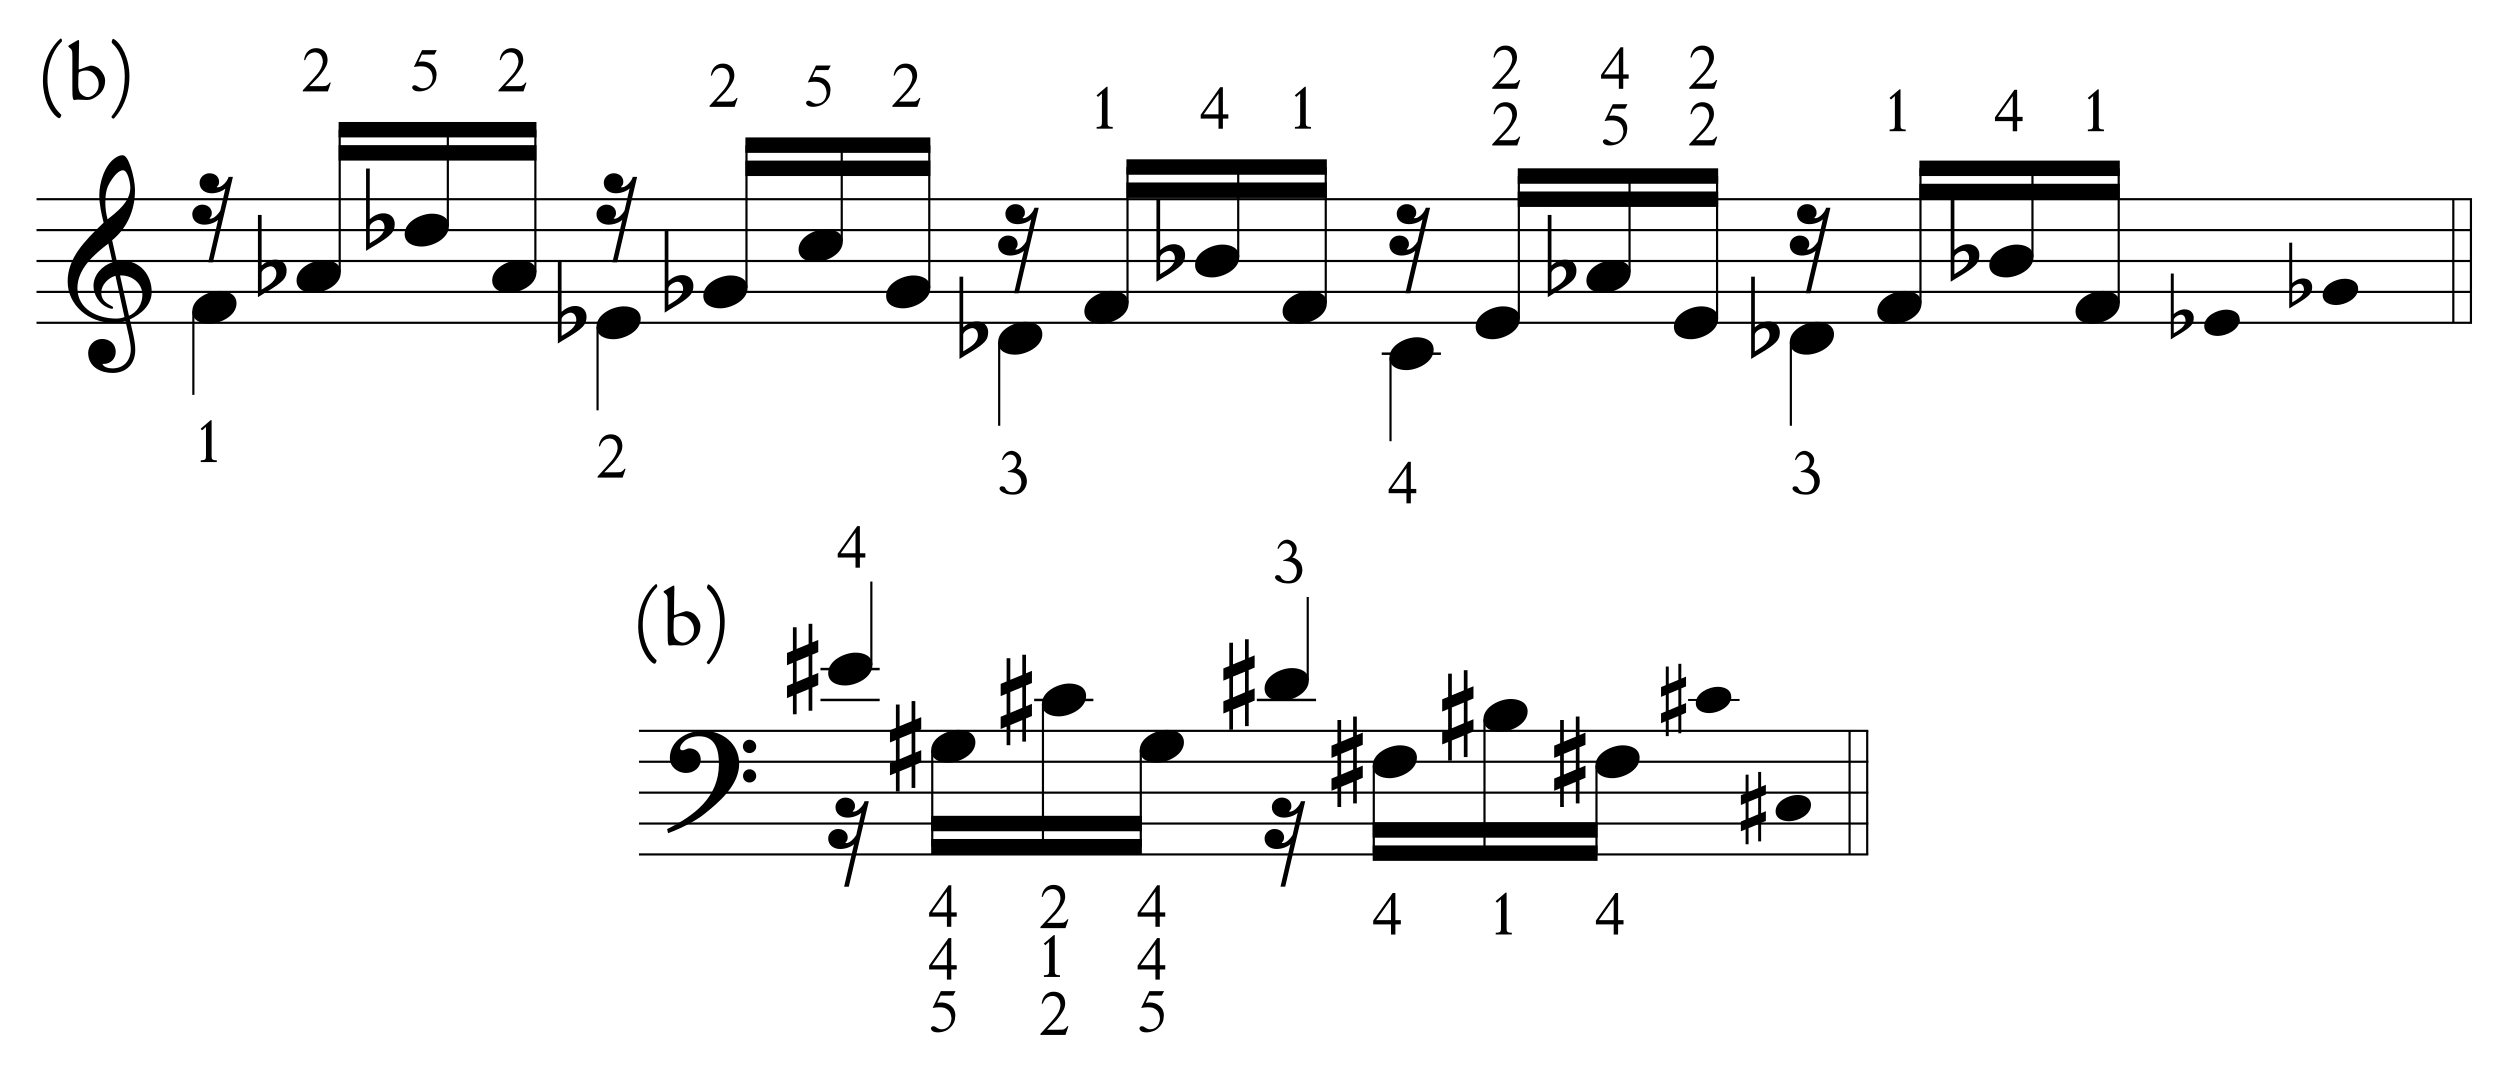 <?xml version="1.0" encoding="UTF-8" standalone="no"?><!DOCTYPE svg PUBLIC "-//W3C//DTD SVG 1.1//EN" "http://www.w3.org/Graphics/SVG/1.1/DTD/svg11.dtd"><svg width="100%" height="100%" viewBox="0 0 1728 744" version="1.1" xmlns="http://www.w3.org/2000/svg" xmlns:xlink="http://www.w3.org/1999/xlink" xml:space="preserve" xmlns:serif="http://www.serif.com/" style="fill-rule:evenodd;clip-rule:evenodd;stroke-miterlimit:10;"><g id="Trim"><path d="M1707.91,137.695l-0,85.417" style="fill:none;fill-rule:nonzero;stroke:#000;stroke-width:1.5px;"/><path d="M1695.73,137.695l-0,85.417" style="fill:none;fill-rule:nonzero;stroke:#000;stroke-width:1.5px;"/><path d="M104.847,201.758c0,-11.617 -7.944,-21.525 -20.073,-21.525c-1.367,-0 -2.648,0.085 -4.014,0.342l-3.246,-14.521c10.25,-8.371 15.802,-20.586 15.802,-34.679c-0,-4.357 -1.281,-11.105 -3.075,-16.315c-1.538,-4.442 -3.331,-7.773 -5.552,-7.773c-1.879,0 -3.502,0.854 -5.04,1.879c-7.431,4.954 -11.019,17.254 -11.019,25.796c0,6.406 1.452,12.727 2.99,18.963c-13.581,12.897 -24.856,24.685 -24.856,40.572c-0,16.828 15.033,28.615 31.091,28.615c2.99,0 6.065,-0.256 8.884,-1.11c1.281,5.808 3.673,14.777 3.673,19.304c-0,7.687 -4.698,13.325 -12.642,13.325c-2.221,-0 -5.894,-0.513 -7.004,-3.075l0.854,-0c5.125,-0 8.371,-3.844 8.371,-8.286c-0,-5.723 -4.356,-8.968 -9.311,-8.968c-6.064,-0 -9.737,5.039 -9.737,9.566c-0,10.079 9.225,13.923 16.827,13.923c9.652,0 15.717,-6.321 15.717,-15.887c-0,-6.834 -2.392,-14.521 -3.759,-21.098c7.688,-3.673 15.119,-9.738 15.119,-19.048Zm-14.777,-72.092c-0,9.652 -8.542,16.229 -15.717,21.952c-0.939,-3.673 -1.537,-7.346 -1.537,-11.104c-0,-4.954 0.341,-9.737 2.989,-14.094c1.709,-2.904 5.467,-8.712 9.225,-8.712c3.502,-0 5.04,9.31 5.04,11.958Zm-4.015,89.517c-1.623,0.598 -3.758,1.025 -5.552,1.025c-12.898,-0 -26.991,-6.321 -26.991,-21.098c-0,-13.41 11.787,-23.404 21.354,-30.75l2.904,12.898c-7.004,2.221 -13.154,8.712 -13.154,16.314c-0,6.15 3.844,12.3 9.481,14.863c0.683,0.256 2.563,1.025 3.246,1.025c0.598,-0 0.854,-0.427 0.854,-0.94c0,-1.537 -8.2,-2.306 -8.2,-10.42c0,-5.125 4.954,-10.25 9.823,-11.446l6.235,28.529Zm12.386,-15.375c-0,6.064 -3.673,12.129 -9.311,14.435l-6.15,-27.846l0.94,0c7.687,0 14.521,5.723 14.521,13.411Z" style="fill-rule:nonzero;"/><path d="M25.239,137.695l1683.42,0" style="fill:none;fill-rule:nonzero;stroke:#000;stroke-width:1.5px;"/><path d="M25.239,159.05l1683.42,-0" style="fill:none;fill-rule:nonzero;stroke:#000;stroke-width:1.5px;"/><path d="M25.239,180.404l1683.42,-0" style="fill:none;fill-rule:nonzero;stroke:#000;stroke-width:1.5px;"/><path d="M25.239,201.758l1683.42,-0" style="fill:none;fill-rule:nonzero;stroke:#000;stroke-width:1.5px;"/><path d="M25.239,223.112l1683.42,0" style="fill:none;fill-rule:nonzero;stroke:#000;stroke-width:1.5px;"/><g><path d="M161.001,122.235l-2.989,0c-0.855,3.331 -4.869,7.26 -7.517,7.26c-0.342,0 -0.683,-0.085 -0.683,-0.256c1.11,-1.196 1.623,-1.708 1.623,-3.673c-0,-3.331 -2.734,-5.808 -6.663,-5.808c-3.587,-0 -6.833,2.904 -6.833,6.577c-0,4.783 4.014,7.26 8.371,7.26c3.502,0 7.345,-1.366 9.481,-3.331l-3.502,15.29c-1.025,1.964 -4.271,5.637 -6.834,5.637c-0.256,0 -0.683,-0.085 -0.683,-0.256c1.11,-1.196 1.623,-2.05 1.623,-3.673c0,-3.246 -2.648,-5.808 -6.663,-5.808c-3.587,-0 -6.833,2.904 -6.833,6.577c0,4.698 3.929,7.26 8.286,7.26c3.587,0 7.431,-1.366 9.566,-3.331l-6.833,29.383l3.246,0c4.954,-21.183 8.968,-38.608 13.837,-59.108Z" style="fill-rule:nonzero;"/><path d="M190.235,179.464c-3.502,0 -6.833,1.794 -9.395,4.015l-0,-34.936l-2.563,0l0,56.888c4.186,-2.904 12.727,-7.09 17.083,-11.531c2.478,-2.563 2.734,-4.955 2.734,-7.175c-0,-2.905 -1.794,-7.261 -7.859,-7.261Zm0.769,9.396c0,5.894 -5.894,8.542 -10.164,11.275l-0,-11.446c-0,-2.306 4.27,-4.612 6.32,-4.612c2.478,-0 3.844,2.562 3.844,4.783Z" style="fill-rule:nonzero;"/><path d="M235.549,188.348c-0,-6.492 -6.236,-8.628 -11.702,-8.628c-7.517,0 -18.877,5.382 -18.877,14.094c-0,6.492 6.235,8.627 11.702,8.627c7.516,0 18.877,-5.381 18.877,-14.093Z" style="fill-rule:nonzero;"/></g><path d="M310.288,156.316c0,-6.491 -6.235,-8.627 -11.702,-8.627c-7.516,0 -18.877,5.381 -18.877,14.094c0,6.492 6.236,8.627 11.702,8.627c7.517,0 18.877,-5.381 18.877,-14.094Z" style="fill-rule:nonzero;"/><g><path d="M264.975,147.433c-3.502,-0 -6.833,1.794 -9.396,4.015l0,-34.936l-2.562,0l-0,56.888c4.185,-2.905 12.727,-7.09 17.083,-11.532c2.477,-2.562 2.733,-4.954 2.733,-7.175c0,-2.904 -1.793,-7.26 -7.858,-7.26Zm0.769,9.396c-0,5.894 -5.894,8.541 -10.165,11.275l0,-11.446c0,-2.306 4.271,-4.613 6.321,-4.613c2.477,0 3.844,2.563 3.844,4.784Z" style="fill-rule:nonzero;"/><path d="M370.792,188.348c-0,-6.492 -6.236,-8.628 -11.702,-8.628c-7.517,0 -18.877,5.382 -18.877,14.094c-0,6.492 6.235,8.627 11.702,8.627c7.516,0 18.877,-5.381 18.877,-14.093Z" style="fill-rule:nonzero;"/></g><g><path d="M440.385,122.235l-2.99,0c-0.854,3.331 -4.868,7.26 -7.516,7.26c-0.342,0 -0.684,-0.085 -0.684,-0.256c1.111,-1.196 1.623,-1.708 1.623,-3.673c0,-3.331 -2.733,-5.808 -6.662,-5.808c-3.588,-0 -6.833,2.904 -6.833,6.577c-0,4.783 4.014,7.26 8.37,7.26c3.502,0 7.346,-1.366 9.482,-3.331l-3.502,15.29c-1.025,1.964 -4.271,5.637 -6.834,5.637c-0.256,0 -0.683,-0.085 -0.683,-0.256c1.11,-1.196 1.623,-2.05 1.623,-3.673c-0,-3.246 -2.648,-5.808 -6.663,-5.808c-3.587,-0 -6.833,2.904 -6.833,6.577c-0,4.698 3.929,7.26 8.285,7.26c3.588,0 7.432,-1.366 9.567,-3.331l-6.833,29.383l3.246,0c4.954,-21.183 8.968,-38.608 13.837,-59.108Z" style="fill-rule:nonzero;"/><path d="M471.398,190.141c-3.502,0 -6.833,1.794 -9.396,4.015l0,-34.936l-2.562,0l-0,56.888c4.185,-2.904 12.727,-7.09 17.083,-11.531c2.477,-2.563 2.734,-4.955 2.734,-7.175c-0,-2.905 -1.794,-7.261 -7.859,-7.261Zm0.769,9.396c0,5.894 -5.894,8.542 -10.165,11.275l0,-11.446c0,-2.306 4.271,-4.612 6.321,-4.612c2.477,-0 3.844,2.562 3.844,4.783Z" style="fill-rule:nonzero;"/><path d="M516.712,199.025c0,-6.492 -6.235,-8.628 -11.702,-8.628c-7.517,0 -18.877,5.382 -18.877,14.094c-0,6.492 6.235,8.627 11.702,8.627c7.517,0 18.877,-5.381 18.877,-14.093Z" style="fill-rule:nonzero;"/></g><g><path d="M582.554,166.993c0,-6.491 -6.235,-8.627 -11.702,-8.627c-7.517,0 -18.877,5.382 -18.877,14.094c0,6.492 6.235,8.627 11.702,8.627c7.517,0 18.877,-5.381 18.877,-14.094Z" style="fill-rule:nonzero;"/><path d="M643.058,199.025c-0,-6.492 -6.236,-8.628 -11.703,-8.628c-7.516,0 -18.877,5.382 -18.877,14.094c0,6.492 6.236,8.627 11.702,8.627c7.517,0 18.877,-5.381 18.877,-14.093Z" style="fill-rule:nonzero;"/></g><g><path d="M717.989,143.589l-2.989,0c-0.855,3.331 -4.869,7.261 -7.517,7.261c-0.342,-0 -0.683,-0.086 -0.683,-0.257c1.11,-1.195 1.623,-1.708 1.623,-3.673c-0,-3.331 -2.734,-5.808 -6.663,-5.808c-3.587,0 -6.833,2.904 -6.833,6.577c-0,4.784 4.014,7.261 8.371,7.261c3.502,-0 7.345,-1.367 9.481,-3.332l-3.502,15.29c-1.025,1.965 -4.271,5.637 -6.834,5.637c-0.256,0 -0.683,-0.085 -0.683,-0.256c1.11,-1.196 1.623,-2.05 1.623,-3.673c-0,-3.246 -2.648,-5.808 -6.663,-5.808c-3.587,-0 -6.833,2.904 -6.833,6.577c0,4.698 3.929,7.26 8.285,7.26c3.588,0 7.432,-1.366 9.567,-3.331l-6.833,29.384l3.246,-0c4.954,-21.184 8.968,-38.609 13.837,-59.109Z" style="fill-rule:nonzero;"/><path d="M780.08,209.702c0,-6.492 -6.235,-8.627 -11.702,-8.627c-7.517,-0 -18.877,5.381 -18.877,14.093c-0,6.492 6.235,8.627 11.702,8.627c7.517,0 18.877,-5.381 18.877,-14.093Z" style="fill-rule:nonzero;"/></g><path d="M856.599,177.67c0,-6.491 -6.235,-8.627 -11.702,-8.627c-7.517,0 -18.877,5.382 -18.877,14.094c0,6.492 6.235,8.627 11.702,8.627c7.517,0 18.877,-5.381 18.877,-14.094Z" style="fill-rule:nonzero;"/><g><path d="M811.285,168.787c-3.502,0 -6.833,1.794 -9.395,4.015l-0,-34.936l-2.563,0l0,56.888c4.185,-2.904 12.727,-7.09 17.083,-11.532c2.477,-2.562 2.734,-4.954 2.734,-7.175c-0,-2.904 -1.794,-7.26 -7.859,-7.26Zm0.769,9.396c0,5.894 -5.894,8.542 -10.164,11.275l-0,-11.446c-0,-2.306 4.27,-4.612 6.32,-4.612c2.477,-0 3.844,2.562 3.844,4.783Z" style="fill-rule:nonzero;"/><path d="M917.103,209.702c-0,-6.492 -6.236,-8.627 -11.703,-8.627c-7.516,-0 -18.877,5.381 -18.877,14.093c0,6.492 6.236,8.627 11.702,8.627c7.517,0 18.877,-5.381 18.877,-14.093Z" style="fill-rule:nonzero;"/></g><g><path d="M988.475,143.589l-2.989,0c-0.854,3.331 -4.869,7.261 -7.517,7.261c-0.341,-0 -0.683,-0.086 -0.683,-0.257c1.11,-1.195 1.623,-1.708 1.623,-3.673c-0,-3.331 -2.734,-5.808 -6.663,-5.808c-3.587,0 -6.833,2.904 -6.833,6.577c-0,4.784 4.014,7.261 8.371,7.261c3.502,-0 7.346,-1.367 9.481,-3.332l-3.502,15.29c-1.025,1.965 -4.271,5.637 -6.833,5.637c-0.257,0 -0.684,-0.085 -0.684,-0.256c1.111,-1.196 1.623,-2.05 1.623,-3.673c0,-3.246 -2.648,-5.808 -6.662,-5.808c-3.588,-0 -6.834,2.904 -6.834,6.577c0,4.698 3.929,7.26 8.286,7.26c3.587,0 7.431,-1.366 9.566,-3.331l-6.833,29.384l3.246,-0c4.954,-21.184 8.969,-38.609 13.837,-59.109Z" style="fill-rule:nonzero;"/><path d="M1050.57,220.379c0,-6.492 -6.235,-8.627 -11.702,-8.627c-7.517,-0 -18.877,5.381 -18.877,14.093c0,6.492 6.235,8.628 11.702,8.628c7.517,-0 18.877,-5.382 18.877,-14.094Z" style="fill-rule:nonzero;"/></g><path d="M1127.09,188.348c0,-6.492 -6.235,-8.628 -11.702,-8.628c-7.516,0 -18.877,5.382 -18.877,14.094c0,6.492 6.236,8.627 11.702,8.627c7.517,0 18.877,-5.381 18.877,-14.093Z" style="fill-rule:nonzero;"/><g><path d="M1081.77,179.464c-3.502,0 -6.834,1.794 -9.396,4.015l-0,-34.936l-2.563,0l0,56.888c4.186,-2.904 12.727,-7.09 17.084,-11.531c2.477,-2.563 2.733,-4.955 2.733,-7.175c0,-2.905 -1.794,-7.261 -7.858,-7.261Zm0.768,9.396c0,5.894 -5.893,8.542 -10.164,11.275l-0,-11.446c-0,-2.306 4.271,-4.612 6.321,-4.612c2.477,-0 3.843,2.562 3.843,4.783Z" style="fill-rule:nonzero;"/><path d="M1187.59,220.379c-0,-6.492 -6.236,-8.627 -11.702,-8.627c-7.517,-0 -18.877,5.381 -18.877,14.093c-0,6.492 6.235,8.628 11.702,8.628c7.516,-0 18.877,-5.382 18.877,-14.094Z" style="fill-rule:nonzero;"/></g><g><path d="M1265.19,143.589l-2.99,0c-0.854,3.331 -4.869,7.261 -7.517,7.261c-0.341,-0 -0.683,-0.086 -0.683,-0.257c1.11,-1.195 1.623,-1.708 1.623,-3.673c-0,-3.331 -2.733,-5.808 -6.663,-5.808c-3.587,0 -6.833,2.904 -6.833,6.577c0,4.784 4.015,7.261 8.371,7.261c3.502,-0 7.346,-1.367 9.481,-3.332l-3.502,15.29c-1.025,1.965 -4.271,5.637 -6.833,5.637c-0.257,0 -0.684,-0.085 -0.684,-0.256c1.111,-1.196 1.623,-2.05 1.623,-3.673c0,-3.246 -2.648,-5.808 -6.662,-5.808c-3.588,-0 -6.834,2.904 -6.834,6.577c0,4.698 3.93,7.26 8.286,7.26c3.587,0 7.431,-1.366 9.567,-3.331l-6.834,29.384l3.246,-0c4.954,-21.184 8.969,-38.609 13.838,-59.109Z" style="fill-rule:nonzero;"/><path d="M1328.17,209.702c0,-6.492 -6.235,-8.627 -11.702,-8.627c-7.516,-0 -18.877,5.381 -18.877,14.093c0,6.492 6.236,8.627 11.702,8.627c7.517,0 18.877,-5.381 18.877,-14.093Z" style="fill-rule:nonzero;"/></g><path d="M1405.58,177.67c0,-6.491 -6.235,-8.627 -11.702,-8.627c-7.517,0 -18.877,5.382 -18.877,14.094c-0,6.492 6.235,8.627 11.702,8.627c7.517,0 18.877,-5.381 18.877,-14.094Z" style="fill-rule:nonzero;"/><g><path d="M1360.27,168.787c-3.502,0 -6.833,1.794 -9.396,4.015l0,-34.936l-2.563,0l0.001,56.888c4.185,-2.904 12.727,-7.09 17.083,-11.532c2.477,-2.562 2.733,-4.954 2.733,-7.175c0,-2.904 -1.794,-7.26 -7.858,-7.26Zm0.769,9.396c-0,5.894 -5.894,8.542 -10.165,11.275l0,-11.446c0,-2.306 4.271,-4.612 6.321,-4.612c2.477,-0 3.844,2.562 3.844,4.783Z" style="fill-rule:nonzero;"/><path d="M1465.19,209.702c-0,-6.492 -6.236,-8.627 -11.702,-8.627c-7.517,-0 -18.877,5.381 -18.877,14.093c-0,6.492 6.235,8.627 11.702,8.627c7.517,0 18.877,-5.381 18.877,-14.093Z" style="fill-rule:nonzero;"/></g><path d="M234.804,188.258l0,-98.61" style="fill:none;fill-rule:nonzero;stroke:#000;stroke-width:1.5px;"/><path d="M309.544,156.227l-0,-66.579" style="fill:none;fill-rule:nonzero;stroke:#000;stroke-width:1.5px;"/><path d="M370.048,188.258l-0,-98.61" style="fill:none;fill-rule:nonzero;stroke:#000;stroke-width:1.5px;"/><path d="M370.798,84.31l-136.744,0l-0,10.677l136.744,0" style="fill-rule:nonzero;"/><path d="M370.798,100.325l-136.744,0l-0,10.678l136.744,-0" style="fill-rule:nonzero;"/><path d="M515.968,198.935l-0,-98.61" style="fill:none;fill-rule:nonzero;stroke:#000;stroke-width:1.5px;"/><path d="M581.81,166.904l-0,-66.579" style="fill:none;fill-rule:nonzero;stroke:#000;stroke-width:1.5px;"/><path d="M642.313,198.935l-0,-98.61" style="fill:none;fill-rule:nonzero;stroke:#000;stroke-width:1.5px;"/><path d="M643.064,94.987l-127.847,0l-0,10.677l127.847,0" style="fill-rule:nonzero;"/><path d="M643.064,111.003l-127.847,-0l-0,10.677l127.847,-0" style="fill-rule:nonzero;"/><path d="M779.335,209.612l0,-94.161" style="fill:none;fill-rule:nonzero;stroke:#000;stroke-width:1.5px;"/><path d="M855.855,177.581l-0,-62.13" style="fill:none;fill-rule:nonzero;stroke:#000;stroke-width:1.5px;"/><path d="M916.358,209.612l-0,-94.161" style="fill:none;fill-rule:nonzero;stroke:#000;stroke-width:1.5px;"/><path d="M917.109,110.113l-138.524,-0l0,10.677l138.524,-0" style="fill-rule:nonzero;"/><path d="M917.109,126.128l-138.524,0l0,10.677l138.524,0" style="fill-rule:nonzero;"/><path d="M1049.82,220.29l-0,-98.61" style="fill:none;fill-rule:nonzero;stroke:#000;stroke-width:1.5px;"/><path d="M1126.34,188.258l-0,-66.578" style="fill:none;fill-rule:nonzero;stroke:#000;stroke-width:1.5px;"/><path d="M1186.84,220.29l0,-98.61" style="fill:none;fill-rule:nonzero;stroke:#000;stroke-width:1.5px;"/><path d="M1187.6,116.341l-138.524,0l-0,10.677l138.524,0" style="fill-rule:nonzero;"/><path d="M1187.6,132.357l-138.524,-0l-0,10.677l138.524,-0" style="fill-rule:nonzero;"/><path d="M1327.43,209.612l-0,-93.271" style="fill:none;fill-rule:nonzero;stroke:#000;stroke-width:1.5px;"/><path d="M1404.84,177.581l-0,-61.24" style="fill:none;fill-rule:nonzero;stroke:#000;stroke-width:1.5px;"/><path d="M1464.45,209.612l0,-93.271" style="fill:none;fill-rule:nonzero;stroke:#000;stroke-width:1.5px;"/><path d="M1465.2,111.003l-138.524,-0l0,10.677l138.524,-0" style="fill-rule:nonzero;"/><path d="M1465.2,127.018l-138.524,0l0,10.677l138.524,0" style="fill-rule:nonzero;"/><path d="M1547.31,220.86l0,2.252" style="fill:none;fill-rule:nonzero;stroke:#000;stroke-width:1.5px;"/><path d="M1629.16,199.505l-0,1.363" style="fill:none;fill-rule:nonzero;stroke:#000;stroke-width:1.5px;"/><path d="M133.65,215.174l0,57.764" style="fill:none;fill-rule:nonzero;stroke:#000;stroke-width:1.5px;"/><path d="M413.034,225.851l-0,57.764" style="fill:none;fill-rule:nonzero;stroke:#000;stroke-width:1.5px;"/><path d="M690.638,236.528l-0,57.765" style="fill:none;fill-rule:nonzero;stroke:#000;stroke-width:1.5px;"/><path d="M961.124,247.205l0,57.765" style="fill:none;fill-rule:nonzero;stroke:#000;stroke-width:1.5px;"/><path d="M955.035,244.466l40.929,0" style="fill:none;fill-rule:nonzero;stroke:#000;stroke-width:1.71px;"/><path d="M1237.84,236.528l0,57.765" style="fill:none;fill-rule:nonzero;stroke:#000;stroke-width:1.5px;"/><path d="M1290.61,505.165l0,85.417" style="fill:none;fill-rule:nonzero;stroke:#000;stroke-width:1.5px;"/><path d="M1278.43,505.165l-0,85.417" style="fill:none;fill-rule:nonzero;stroke:#000;stroke-width:1.5px;"/><path d="M1548.05,220.925c-0,-5.193 -4.988,-6.901 -9.362,-6.901c-6.013,-0 -15.101,4.305 -15.101,11.275c-0,5.193 4.988,6.901 9.361,6.901c6.014,0 15.102,-4.305 15.102,-11.275Z" style="fill-rule:nonzero;"/><path d="M1510.02,213.819c-2.802,-0 -5.467,1.435 -7.517,3.211l-0,-27.948l-2.05,0l-0,45.51c3.348,-2.323 10.182,-5.672 13.667,-9.225c1.981,-2.05 2.186,-3.963 2.186,-5.74c0,-2.323 -1.435,-5.808 -6.286,-5.808Zm0.615,7.516c-0,4.715 -4.715,6.834 -8.132,9.02l-0,-9.156c-0,-1.845 3.417,-3.69 5.057,-3.69c1.981,-0 3.075,2.05 3.075,3.826Z" style="fill-rule:nonzero;"/><path d="M1629.91,199.571c0,-5.193 -4.988,-6.901 -9.361,-6.901c-6.014,-0 -15.102,4.305 -15.102,11.275c0,5.193 4.988,6.901 9.362,6.901c6.013,0 15.101,-4.305 15.101,-11.275Z" style="fill-rule:nonzero;"/><g><path d="M1591.88,192.465c-2.802,-0 -5.467,1.435 -7.517,3.211l0,-27.948l-2.05,-0l0,45.51c3.349,-2.323 10.182,-5.672 13.667,-9.225c1.982,-2.05 2.187,-3.963 2.187,-5.74c-0,-2.323 -1.435,-5.808 -6.287,-5.808Zm0.615,7.516c0,4.715 -4.715,6.834 -8.132,9.02l0,-9.156c0,-1.845 3.417,-3.69 5.057,-3.69c1.982,-0 3.075,2.05 3.075,3.826Z" style="fill-rule:nonzero;"/><path d="M163.478,209.702c0,-6.492 -6.235,-8.627 -11.702,-8.627c-7.516,-0 -18.877,5.381 -18.877,14.093c0,6.492 6.236,8.627 11.702,8.627c7.517,0 18.877,-5.381 18.877,-14.093Z" style="fill-rule:nonzero;"/></g><path d="M442.862,220.379c0,-6.492 -6.235,-8.627 -11.702,-8.627c-7.517,-0 -18.877,5.381 -18.877,14.093c-0,6.492 6.235,8.628 11.702,8.628c7.517,-0 18.877,-5.382 18.877,-14.094Z" style="fill-rule:nonzero;"/><path d="M397.549,211.495c-3.502,0 -6.834,1.794 -9.396,4.015l-0,-34.935l-2.563,-0l0,56.887c4.186,-2.904 12.727,-7.089 17.084,-11.531c2.477,-2.563 2.733,-4.954 2.733,-7.175c0,-2.904 -1.794,-7.261 -7.858,-7.261Zm0.768,9.396c0,5.894 -5.893,8.542 -10.164,11.275l-0,-11.446c-0,-2.306 4.271,-4.612 6.321,-4.612c2.477,-0 3.843,2.562 3.843,4.783Z" style="fill-rule:nonzero;"/><path d="M720.466,231.056c0,-6.492 -6.235,-8.627 -11.702,-8.627c-7.516,-0 -18.877,5.381 -18.877,14.094c0,6.491 6.236,8.627 11.702,8.627c7.517,-0 18.877,-5.382 18.877,-14.094Z" style="fill-rule:nonzero;"/><path d="M675.153,222.173c-3.502,-0 -6.833,1.793 -9.396,4.014l0,-34.935l-2.562,-0l-0,56.887c4.185,-2.904 12.727,-7.089 17.083,-11.531c2.477,-2.563 2.733,-4.954 2.733,-7.175c0,-2.904 -1.793,-7.26 -7.858,-7.26Zm0.769,9.395c-0,5.894 -5.894,8.542 -10.165,11.275l0,-11.445c0,-2.307 4.271,-4.613 6.321,-4.613c2.477,0 3.844,2.563 3.844,4.783Z" style="fill-rule:nonzero;"/><path d="M990.952,241.733c0,-6.492 -6.235,-8.627 -11.702,-8.627c-7.516,-0 -18.877,5.381 -18.877,14.094c0,6.491 6.236,8.627 11.702,8.627c7.517,-0 18.877,-5.382 18.877,-14.094Z" style="fill-rule:nonzero;"/><path d="M1267.67,231.056c-0,-6.492 -6.236,-8.627 -11.702,-8.627c-7.517,-0 -18.878,5.381 -18.878,14.094c0,6.491 6.236,8.627 11.703,8.627c7.516,-0 18.877,-5.382 18.877,-14.094Z" style="fill-rule:nonzero;"/><path d="M1222.35,222.173c-3.502,-0 -6.833,1.793 -9.395,4.014l-0,-34.935l-2.563,-0l0,56.887c4.185,-2.904 12.727,-7.089 17.083,-11.531c2.477,-2.563 2.734,-4.954 2.734,-7.175c-0,-2.904 -1.794,-7.26 -7.859,-7.26Zm0.769,9.395c0,5.894 -5.894,8.542 -10.164,11.275l-0,-11.445c-0,-2.307 4.27,-4.613 6.32,-4.613c2.477,0 3.844,2.563 3.844,4.783Z" style="fill-rule:nonzero;"/><path d="M138.665,296.357l6.919,-5.937l0.683,0l-0,23.96c-0,1.366 0.057,2.221 0.171,2.562c0.142,0.37 0.427,0.662 0.854,0.876c0.427,0.213 1.281,0.334 2.562,0.363l0,1.196l-11.104,-0l0,-1.196c1.367,-0.057 2.221,-0.171 2.563,-0.342c0.427,-0.228 0.697,-0.498 0.811,-0.811c0.171,-0.342 0.256,-1.225 0.256,-2.648l0,-19.304l-2.69,2.391l-1.025,-1.11Z" style="fill-rule:nonzero;"/><path d="M432.413,324.032l-2.05,6.064l-17.297,0l-0,-0.811c2.164,-2.306 4.064,-4.378 5.701,-6.214c1.638,-1.837 3.04,-3.438 4.207,-4.805c2.335,-2.79 3.645,-5.58 3.929,-8.371c0,-1.879 -0.427,-3.438 -1.281,-4.676c-0.854,-1.239 -2.107,-1.929 -3.758,-2.071c-1.452,-0.086 -2.826,0.27 -4.122,1.067c-1.295,0.797 -2.313,2.221 -3.053,4.271l-0.769,0c0.342,-2.676 1.26,-4.726 2.755,-6.15c1.494,-1.424 3.352,-2.135 5.573,-2.135c1.196,-0 2.271,0.185 3.225,0.555c0.953,0.37 1.772,0.89 2.455,1.559c0.684,0.669 1.21,1.466 1.581,2.391c0.37,0.926 0.583,1.944 0.64,3.054c0.086,1.566 -0.213,3.132 -0.897,4.698c-1.224,2.392 -2.961,4.911 -5.21,7.559c-1.708,1.737 -3.082,3.139 -4.121,4.207c-1.04,1.068 -1.787,1.815 -2.243,2.242l7.645,0c2.079,0 3.289,-0.057 3.63,-0.171c0.399,-0.142 0.847,-0.391 1.346,-0.747c0.498,-0.356 0.932,-0.861 1.302,-1.516l0.812,-0Z" style="fill-rule:nonzero;"/><path d="M692.592,317.704c0.541,-1.965 1.438,-3.474 2.69,-4.527c1.253,-1.054 2.691,-1.581 4.314,-1.581c1.993,0.314 3.616,1.211 4.869,2.691c0.968,1.167 1.438,2.491 1.409,3.972c-0.085,2.135 -1.096,4.057 -3.032,5.766c1.423,0.142 2.918,0.925 4.484,2.349c1.623,1.48 2.449,3.687 2.477,6.619c-0.199,2.819 -1.309,5.111 -3.331,6.876c-2.164,1.993 -5.68,2.52 -10.549,1.581c-1.964,-0.712 -3.296,-1.381 -3.993,-2.008c-0.698,-0.626 -1.046,-1.21 -1.046,-1.751c-0,-0.427 0.163,-0.797 0.491,-1.11c0.327,-0.313 0.733,-0.47 1.217,-0.47c0.37,0 0.726,0.057 1.068,0.171c0.569,0.085 1.039,0.569 1.409,1.452c0.37,0.826 1.096,1.481 2.178,1.965c0.427,0.256 0.897,0.384 1.409,0.384c1.965,0.342 3.588,-0.007 4.869,-1.046c1.281,-1.04 2.079,-2.584 2.392,-4.634c0.171,-1.054 0.085,-2.164 -0.256,-3.332c-0.427,-1.224 -1.025,-2.106 -1.794,-2.647c-0.968,-0.94 -2.107,-1.524 -3.417,-1.751c-0.655,-0.114 -1.245,-0.2 -1.772,-0.257c-0.527,-0.057 -0.99,-0.085 -1.388,-0.085l-0.684,-0l0,-0.598c0.798,-0.171 1.766,-0.584 2.905,-1.239c1.139,-0.654 1.964,-1.459 2.477,-2.413c0.512,-0.953 0.768,-1.801 0.768,-2.541c0.114,-1.395 -0.227,-2.633 -1.025,-3.715c-0.825,-1.082 -2.021,-1.623 -3.587,-1.623c-2.05,0.227 -3.673,1.509 -4.869,3.843l-0.683,-0.341Z" style="fill-rule:nonzero;"/><path d="M978.93,337.94l0,2.947l-3.758,0l-0,7.004l-3.032,0l-0,-7.004l-12.3,0l-0,-2.648l13.453,-19.048l1.879,0l-0,18.749l3.758,0Zm-6.79,0l-0,-14.392l-10.25,14.392l10.25,0Z" style="fill-rule:nonzero;"/><path d="M1240.68,317.704c0.541,-1.965 1.438,-3.474 2.691,-4.527c1.253,-1.054 2.691,-1.581 4.313,-1.581c1.994,0.314 3.616,1.211 4.869,2.691c0.968,1.167 1.438,2.491 1.41,3.972c-0.086,2.135 -1.097,4.057 -3.033,5.766c1.424,0.142 2.919,0.925 4.485,2.349c1.623,1.48 2.448,3.687 2.477,6.619c-0.2,2.819 -1.31,5.111 -3.332,6.876c-2.163,1.993 -5.68,2.52 -10.548,1.581c-1.965,-0.712 -3.296,-1.381 -3.994,-2.008c-0.697,-0.626 -1.046,-1.21 -1.046,-1.751c-0,-0.427 0.164,-0.797 0.491,-1.11c0.328,-0.313 0.733,-0.47 1.217,-0.47c0.37,0 0.726,0.057 1.068,0.171c0.569,0.085 1.039,0.569 1.409,1.452c0.371,0.826 1.097,1.481 2.178,1.965c0.428,0.256 0.897,0.384 1.41,0.384c1.964,0.342 3.587,-0.007 4.869,-1.046c1.281,-1.04 2.078,-2.584 2.391,-4.634c0.171,-1.054 0.086,-2.164 -0.256,-3.332c-0.427,-1.224 -1.025,-2.106 -1.794,-2.647c-0.968,-0.94 -2.107,-1.524 -3.416,-1.751c-0.655,-0.114 -1.246,-0.2 -1.773,-0.257c-0.527,-0.057 -0.989,-0.085 -1.388,-0.085l-0.683,-0l-0,-0.598c0.797,-0.171 1.765,-0.584 2.904,-1.239c1.139,-0.654 1.965,-1.459 2.477,-2.413c0.513,-0.953 0.769,-1.801 0.769,-2.541c0.114,-1.395 -0.228,-2.633 -1.025,-3.715c-0.826,-1.082 -2.022,-1.623 -3.588,-1.623c-2.05,0.227 -3.673,1.509 -4.868,3.843l-0.684,-0.341Z" style="fill-rule:nonzero;"/><g><path d="M228.659,57.105l-2.05,6.064l-17.297,0l-0,-0.811c2.164,-2.306 4.064,-4.378 5.701,-6.214c1.637,-1.837 3.04,-3.438 4.207,-4.805c2.335,-2.79 3.644,-5.58 3.929,-8.371c0,-1.879 -0.427,-3.438 -1.281,-4.676c-0.854,-1.239 -2.107,-1.929 -3.758,-2.072c-1.453,-0.085 -2.826,0.271 -4.122,1.068c-1.295,0.797 -2.313,2.221 -3.053,4.271l-0.769,-0c0.341,-2.676 1.26,-4.726 2.755,-6.15c1.494,-1.424 3.352,-2.135 5.573,-2.135c1.196,-0 2.271,0.185 3.224,0.555c0.954,0.37 1.773,0.89 2.456,1.559c0.683,0.669 1.21,1.466 1.58,2.391c0.371,0.926 0.584,1.944 0.641,3.054c0.085,1.566 -0.214,3.132 -0.897,4.698c-1.224,2.392 -2.961,4.911 -5.21,7.559c-1.709,1.737 -3.082,3.139 -4.122,4.207c-1.039,1.068 -1.786,1.815 -2.242,2.242l7.645,0c2.078,0 3.288,-0.057 3.63,-0.171c0.399,-0.142 0.847,-0.391 1.345,-0.747c0.499,-0.356 0.933,-0.861 1.303,-1.516l0.812,-0Z" style="fill-rule:nonzero;"/><path d="M301.903,34.64l-1.623,3.118l-8.669,-0l-2.349,4.997c5.125,-0.826 8.911,0.569 11.36,4.185c1.082,2.05 1.395,4.114 0.94,6.193c-0,0.911 -0.185,1.815 -0.556,2.712c-0.37,0.897 -0.854,1.737 -1.452,2.52c-0.598,0.783 -1.281,1.494 -2.05,2.135c-0.768,0.641 -1.551,1.146 -2.349,1.516c-1.879,0.769 -3.658,1.153 -5.338,1.153c-1.708,0 -2.954,-0.291 -3.737,-0.875c-0.783,-0.584 -1.175,-1.217 -1.175,-1.901c0,-0.398 0.164,-0.747 0.492,-1.046c0.327,-0.299 0.733,-0.448 1.217,-0.448c0.37,-0 0.69,0.056 0.961,0.17c0.27,0.114 0.733,0.399 1.388,0.855c1.082,0.74 2.135,1.11 3.16,1.11c1.965,-0 3.559,-0.619 4.783,-1.858c1.225,-1.238 1.951,-3.025 2.179,-5.36c-0.114,-2.05 -0.527,-3.644 -1.239,-4.783c-0.683,-1.139 -1.879,-2.079 -3.587,-2.819c-2.164,-0.569 -4.898,-0.541 -8.2,0.086l5.68,-11.66l10.164,0Z" style="fill-rule:nonzero;"/><path d="M363.898,57.105l-2.05,6.064l-17.297,0l0,-0.811c2.164,-2.306 4.065,-4.378 5.702,-6.214c1.637,-1.837 3.039,-3.438 4.207,-4.805c2.334,-2.79 3.644,-5.58 3.929,-8.371c-0,-1.879 -0.427,-3.438 -1.282,-4.676c-0.854,-1.239 -2.106,-1.929 -3.758,-2.072c-1.452,-0.085 -2.826,0.271 -4.121,1.068c-1.296,0.797 -2.314,2.221 -3.054,4.271l-0.769,-0c0.342,-2.676 1.26,-4.726 2.755,-6.15c1.495,-1.424 3.353,-2.135 5.574,-2.135c1.195,-0 2.27,0.185 3.224,0.555c0.954,0.37 1.772,0.89 2.456,1.559c0.683,0.669 1.21,1.466 1.58,2.391c0.37,0.926 0.584,1.944 0.641,3.054c0.085,1.566 -0.214,3.132 -0.897,4.698c-1.225,2.392 -2.961,4.911 -5.211,7.559c-1.708,1.737 -3.082,3.139 -4.121,4.207c-1.039,1.068 -1.787,1.815 -2.242,2.242l7.645,0c2.078,0 3.288,-0.057 3.63,-0.171c0.398,-0.142 0.847,-0.391 1.345,-0.747c0.498,-0.356 0.933,-0.861 1.303,-1.516l0.811,-0Z" style="fill-rule:nonzero;"/></g><g><path d="M509.822,67.782l-2.05,6.064l-17.297,0l-0,-0.811c2.164,-2.306 4.064,-4.378 5.702,-6.214c1.637,-1.837 3.039,-3.438 4.206,-4.805c2.335,-2.79 3.645,-5.58 3.929,-8.371c0,-1.879 -0.427,-3.438 -1.281,-4.676c-0.854,-1.239 -2.107,-1.929 -3.758,-2.071c-1.452,-0.086 -2.826,0.27 -4.121,1.067c-1.296,0.797 -2.314,2.221 -3.054,4.271l-0.769,0c0.342,-2.676 1.26,-4.726 2.755,-6.15c1.495,-1.424 3.352,-2.135 5.573,-2.135c1.196,-0 2.271,0.185 3.225,0.555c0.954,0.37 1.772,0.89 2.455,1.559c0.684,0.669 1.211,1.466 1.581,2.391c0.37,0.926 0.583,1.944 0.64,3.054c0.086,1.566 -0.213,3.132 -0.897,4.698c-1.224,2.392 -2.961,4.911 -5.21,7.559c-1.708,1.737 -3.082,3.139 -4.121,4.207c-1.04,1.068 -1.787,1.815 -2.243,2.242l7.645,0c2.079,0 3.289,-0.057 3.63,-0.171c0.399,-0.142 0.848,-0.391 1.346,-0.747c0.498,-0.356 0.932,-0.861 1.302,-1.516l0.812,-0Z" style="fill-rule:nonzero;"/><path d="M574.171,45.317l-1.623,3.118l-8.67,0l-2.349,4.997c5.125,-0.826 8.912,0.569 11.361,4.185c1.082,2.05 1.395,4.115 0.939,6.193c0,0.911 -0.185,1.815 -0.555,2.712c-0.37,0.897 -0.854,1.737 -1.452,2.52c-0.598,0.783 -1.281,1.495 -2.05,2.135c-0.769,0.641 -1.552,1.146 -2.349,1.516c-1.879,0.769 -3.659,1.153 -5.339,1.153c-1.708,0 -2.954,-0.291 -3.737,-0.875c-0.783,-0.584 -1.174,-1.217 -1.174,-1.901c-0,-0.398 0.164,-0.747 0.491,-1.046c0.327,-0.299 0.733,-0.448 1.217,-0.448c0.37,-0 0.691,0.057 0.961,0.17c0.271,0.114 0.733,0.399 1.388,0.855c1.082,0.74 2.136,1.11 3.161,1.11c1.964,0 3.559,-0.619 4.783,-1.858c1.224,-1.238 1.95,-3.025 2.178,-5.36c-0.114,-2.05 -0.527,-3.644 -1.238,-4.783c-0.684,-1.139 -1.88,-2.078 -3.588,-2.819c-2.164,-0.569 -4.897,-0.541 -8.2,0.086l5.68,-11.66l10.165,0Z" style="fill-rule:nonzero;"/><path d="M636.166,67.782l-2.05,6.064l-17.297,0l-0,-0.811c2.164,-2.306 4.064,-4.378 5.701,-6.214c1.637,-1.837 3.04,-3.438 4.207,-4.805c2.335,-2.79 3.645,-5.58 3.929,-8.371c0,-1.879 -0.427,-3.438 -1.281,-4.676c-0.854,-1.239 -2.107,-1.929 -3.758,-2.071c-1.452,-0.086 -2.826,0.27 -4.122,1.067c-1.295,0.797 -2.313,2.221 -3.053,4.271l-0.769,0c0.342,-2.676 1.26,-4.726 2.755,-6.15c1.494,-1.424 3.352,-2.135 5.573,-2.135c1.196,-0 2.271,0.185 3.225,0.555c0.953,0.37 1.772,0.89 2.455,1.559c0.684,0.669 1.21,1.466 1.58,2.391c0.371,0.926 0.584,1.944 0.641,3.054c0.085,1.566 -0.213,3.132 -0.897,4.698c-1.224,2.392 -2.961,4.911 -5.21,7.559c-1.709,1.737 -3.082,3.139 -4.122,4.207c-1.039,1.068 -1.786,1.815 -2.242,2.242l7.645,0c2.079,0 3.289,-0.057 3.63,-0.171c0.399,-0.142 0.847,-0.391 1.346,-0.747c0.498,-0.356 0.932,-0.861 1.302,-1.516l0.812,-0Z" style="fill-rule:nonzero;"/></g><g><path d="M757.936,65.91l6.918,-5.937l0.684,0l-0,23.96c-0,1.366 0.057,2.221 0.171,2.562c0.142,0.37 0.427,0.662 0.854,0.876c0.427,0.213 1.281,0.334 2.562,0.363l0,1.196l-11.104,-0l0,-1.196c1.367,-0.057 2.221,-0.171 2.563,-0.342c0.427,-0.228 0.697,-0.498 0.811,-0.811c0.171,-0.342 0.256,-1.225 0.256,-2.648l0,-19.304l-2.69,2.391l-1.025,-1.11Z" style="fill-rule:nonzero;"/><path d="M849.021,79.021l0,2.947l-3.758,0l-0,7.004l-3.033,0l0,-7.004l-12.3,0l0,-2.648l13.454,-19.048l1.879,0l-0,18.749l3.758,0Zm-6.791,0l0,-14.392l-10.25,14.392l10.25,0Z" style="fill-rule:nonzero;"/><path d="M894.956,65.91l6.919,-5.937l0.684,0l-0,23.96c-0,1.366 0.056,2.221 0.17,2.562c0.143,0.37 0.427,0.662 0.855,0.876c0.427,0.213 1.281,0.334 2.562,0.363l0,1.196l-11.104,-0l-0,-1.196c1.367,-0.057 2.221,-0.171 2.562,-0.342c0.427,-0.228 0.698,-0.498 0.812,-0.811c0.171,-0.342 0.256,-1.225 0.256,-2.648l0,-19.304l-2.691,2.391l-1.025,-1.11Z" style="fill-rule:nonzero;"/></g><g><path d="M1050.79,55.325l-2.05,6.065l-17.297,-0l0,-0.812c2.164,-2.306 4.064,-4.377 5.702,-6.214c1.637,-1.836 3.039,-3.438 4.206,-4.804c2.335,-2.791 3.645,-5.581 3.93,-8.371c-0,-1.879 -0.428,-3.438 -1.282,-4.677c-0.854,-1.238 -2.107,-1.929 -3.758,-2.071c-1.452,-0.086 -2.826,0.27 -4.121,1.068c-1.296,0.797 -2.314,2.22 -3.054,4.27l-0.769,0c0.342,-2.676 1.26,-4.726 2.755,-6.15c1.495,-1.423 3.353,-2.135 5.573,-2.135c1.196,-0 2.271,0.185 3.225,0.555c0.954,0.37 1.772,0.89 2.456,1.559c0.683,0.669 1.21,1.466 1.58,2.392c0.37,0.925 0.583,1.943 0.64,3.053c0.086,1.566 -0.213,3.132 -0.896,4.698c-1.225,2.392 -2.962,4.912 -5.211,7.56c-1.708,1.736 -3.082,3.139 -4.121,4.206c-1.039,1.068 -1.787,1.816 -2.242,2.243l7.644,-0c2.079,-0 3.289,-0.057 3.631,-0.171c0.398,-0.143 0.847,-0.392 1.345,-0.748c0.498,-0.356 0.932,-0.861 1.303,-1.516l0.811,0Z" style="fill-rule:nonzero;"/><path d="M1125.74,51.439l-0,2.947l-3.759,-0l0,7.004l-3.032,-0l-0,-7.004l-12.3,-0l-0,-2.648l13.453,-19.048l1.879,-0l0,18.749l3.759,-0Zm-6.791,-0l-0,-14.393l-10.25,14.393l10.25,-0Z" style="fill-rule:nonzero;"/><path d="M1186.93,55.325l-2.05,6.065l-17.297,-0l0,-0.812c2.164,-2.306 4.065,-4.377 5.702,-6.214c1.637,-1.836 3.039,-3.438 4.207,-4.804c2.335,-2.791 3.644,-5.581 3.929,-8.371c-0,-1.879 -0.427,-3.438 -1.281,-4.677c-0.854,-1.238 -2.107,-1.929 -3.759,-2.071c-1.452,-0.086 -2.825,0.27 -4.121,1.068c-1.295,0.797 -2.313,2.22 -3.054,4.27l-0.768,0c0.341,-2.676 1.26,-4.726 2.754,-6.15c1.495,-1.423 3.353,-2.135 5.574,-2.135c1.196,-0 2.27,0.185 3.224,0.555c0.954,0.37 1.773,0.89 2.456,1.559c0.683,0.669 1.21,1.466 1.58,2.392c0.37,0.925 0.584,1.943 0.641,3.053c0.085,1.566 -0.214,3.132 -0.897,4.698c-1.224,2.392 -2.961,4.912 -5.21,7.56c-1.709,1.736 -3.083,3.139 -4.122,4.206c-1.039,1.068 -1.786,1.816 -2.242,2.243l7.645,-0c2.078,-0 3.288,-0.057 3.63,-0.171c0.399,-0.143 0.847,-0.392 1.345,-0.748c0.499,-0.356 0.933,-0.861 1.303,-1.516l0.811,0Z" style="fill-rule:nonzero;"/><path d="M1050.79,94.474l-2.05,6.065l-17.297,-0l0,-0.811c2.164,-2.307 4.064,-4.378 5.702,-6.215c1.637,-1.836 3.039,-3.438 4.206,-4.804c2.335,-2.791 3.645,-5.581 3.93,-8.371c-0,-1.879 -0.428,-3.438 -1.282,-4.677c-0.854,-1.238 -2.107,-1.929 -3.758,-2.071c-1.452,-0.085 -2.826,0.27 -4.121,1.068c-1.296,0.797 -2.314,2.221 -3.054,4.271l-0.769,-0c0.342,-2.677 1.26,-4.727 2.755,-6.15c1.495,-1.424 3.353,-2.136 5.573,-2.136c1.196,0 2.271,0.185 3.225,0.555c0.954,0.37 1.772,0.89 2.456,1.559c0.683,0.669 1.21,1.467 1.58,2.392c0.37,0.925 0.583,1.943 0.64,3.054c0.086,1.565 -0.213,3.131 -0.896,4.697c-1.225,2.392 -2.962,4.912 -5.211,7.56c-1.708,1.737 -3.082,3.139 -4.121,4.207c-1.039,1.067 -1.787,1.815 -2.242,2.242l7.644,-0c2.079,-0 3.289,-0.057 3.631,-0.171c0.398,-0.142 0.847,-0.392 1.345,-0.747c0.498,-0.356 0.932,-0.862 1.303,-1.517l0.811,0Z" style="fill-rule:nonzero;"/><path d="M1124.92,72.01l-1.623,3.118l-8.67,-0l-2.348,4.996c5.125,-0.825 8.911,0.57 11.36,4.186c1.082,2.05 1.395,4.114 0.94,6.193c-0,0.911 -0.186,1.815 -0.556,2.711c-0.37,0.897 -0.854,1.737 -1.452,2.52c-0.598,0.783 -1.281,1.495 -2.05,2.136c-0.769,0.64 -1.552,1.146 -2.349,1.516c-1.879,0.769 -3.658,1.153 -5.338,1.153c-1.709,-0 -2.954,-0.292 -3.737,-0.876c-0.783,-0.583 -1.175,-1.217 -1.175,-1.9c0,-0.399 0.164,-0.747 0.491,-1.046c0.328,-0.299 0.734,-0.449 1.218,-0.449c0.37,0 0.69,0.057 0.961,0.171c0.27,0.114 0.733,0.399 1.388,0.854c1.081,0.74 2.135,1.111 3.16,1.111c1.965,-0 3.559,-0.62 4.783,-1.858c1.225,-1.239 1.951,-3.025 2.178,-5.36c-0.113,-2.05 -0.526,-3.645 -1.238,-4.783c-0.683,-1.139 -1.879,-2.079 -3.588,-2.819c-2.164,-0.57 -4.897,-0.541 -8.2,0.085l5.681,-11.659l10.164,-0Z" style="fill-rule:nonzero;"/><path d="M1186.93,94.474l-2.05,6.065l-17.297,-0l0,-0.811c2.164,-2.307 4.065,-4.378 5.702,-6.215c1.637,-1.836 3.039,-3.438 4.207,-4.804c2.335,-2.791 3.644,-5.581 3.929,-8.371c-0,-1.879 -0.427,-3.438 -1.281,-4.677c-0.854,-1.238 -2.107,-1.929 -3.759,-2.071c-1.452,-0.085 -2.825,0.27 -4.121,1.068c-1.295,0.797 -2.313,2.221 -3.054,4.271l-0.768,-0c0.341,-2.677 1.26,-4.727 2.754,-6.15c1.495,-1.424 3.353,-2.136 5.574,-2.136c1.196,0 2.27,0.185 3.224,0.555c0.954,0.37 1.773,0.89 2.456,1.559c0.683,0.669 1.21,1.467 1.58,2.392c0.37,0.925 0.584,1.943 0.641,3.054c0.085,1.565 -0.214,3.131 -0.897,4.697c-1.224,2.392 -2.961,4.912 -5.21,7.56c-1.709,1.737 -3.083,3.139 -4.122,4.207c-1.039,1.067 -1.786,1.815 -2.242,2.242l7.645,-0c2.078,-0 3.288,-0.057 3.63,-0.171c0.399,-0.142 0.847,-0.392 1.345,-0.747c0.499,-0.356 0.933,-0.862 1.303,-1.517l0.811,0Z" style="fill-rule:nonzero;"/></g><g><path d="M1306.03,67.689l6.919,-5.936l0.683,-0l0,23.959c0,1.367 0.057,2.221 0.171,2.563c0.142,0.37 0.427,0.662 0.854,0.875c0.427,0.214 1.281,0.335 2.563,0.363l-0,1.196l-11.105,0l0,-1.196c1.367,-0.057 2.221,-0.171 2.563,-0.341c0.427,-0.228 0.698,-0.499 0.811,-0.812c0.171,-0.341 0.257,-1.224 0.257,-2.648l-0,-19.304l-2.691,2.392l-1.025,-1.111Z" style="fill-rule:nonzero;"/><path d="M1398.01,80.801l0,2.947l-3.758,-0l-0,7.004l-3.032,-0l-0,-7.004l-12.3,-0l-0,-2.648l13.453,-19.048l1.879,-0l-0,18.749l3.758,-0Zm-6.79,-0l-0,-14.393l-10.25,14.393l10.25,-0Z" style="fill-rule:nonzero;"/><path d="M1443.05,67.689l6.919,-5.936l0.683,-0l-0,23.959c-0,1.367 0.057,2.221 0.171,2.563c0.142,0.37 0.427,0.662 0.854,0.875c0.427,0.214 1.281,0.335 2.562,0.363l0,1.196l-11.104,0l0,-1.196c1.367,-0.057 2.221,-0.171 2.563,-0.341c0.427,-0.228 0.697,-0.499 0.811,-0.812c0.171,-0.341 0.256,-1.224 0.256,-2.648l0,-19.304l-2.69,2.392l-1.025,-1.111Z" style="fill-rule:nonzero;"/></g><path d="M510.918,527.971c-0,-14.008 -11.531,-22.891 -24.942,-22.891c-11.019,-0 -22.977,6.748 -22.977,18.962c0,6.065 5.467,10.25 11.19,10.25c5.296,0 10.164,-3.587 10.164,-9.225c0,-4.783 -3.502,-7.773 -7.773,-7.773c-2.135,0 -3.075,1.281 -4.868,1.281c-1.196,0 -1.623,-0.683 -1.623,-1.366c-0,-1.623 1.196,-3.075 2.221,-4.186c2.562,-2.904 7.004,-4.1 10.933,-4.1c11.531,0 13.667,9.823 13.667,19.219c-0,22.977 -17.084,35.704 -35.79,44.929c0.598,2.477 0.512,2.563 0.769,2.819c9.31,-3.502 19.048,-8.542 24.6,-12.983c10.335,-8.2 24.429,-20.073 24.429,-34.936Zm11.787,-11.958c0,-2.563 -2.05,-4.698 -4.698,-4.698c-2.477,0 -4.527,2.05 -4.527,4.613c0,2.562 2.05,4.612 4.613,4.612c2.562,0 4.612,-2.05 4.612,-4.527Zm0,20.329c0,-2.562 -2.05,-4.612 -4.612,-4.612c-2.563,-0 -4.527,2.05 -4.527,4.527c-0,2.648 1.964,4.612 4.527,4.612c2.562,0 4.612,-2.05 4.612,-4.527Z" style="fill-rule:nonzero;"/><path d="M441.645,505.165l849.718,-0" style="fill:none;fill-rule:nonzero;stroke:#000;stroke-width:1.5px;"/><path d="M441.645,526.519l849.718,0" style="fill:none;fill-rule:nonzero;stroke:#000;stroke-width:1.5px;"/><path d="M441.645,547.873l849.718,0" style="fill:none;fill-rule:nonzero;stroke:#000;stroke-width:1.5px;"/><path d="M441.645,569.228l849.718,-0.001" style="fill:none;fill-rule:nonzero;stroke:#000;stroke-width:1.5px;"/><path d="M441.645,590.582l849.718,-0" style="fill:none;fill-rule:nonzero;stroke:#000;stroke-width:1.5px;"/><path d="M602.274,459.635l-0,-57.682" style="fill:none;fill-rule:nonzero;stroke:#000;stroke-width:1.5px;"/><path d="M567.101,483.811l40.929,-0" style="fill:none;fill-rule:nonzero;stroke:#000;stroke-width:1.71px;"/><path d="M567.101,462.457l40.929,-0" style="fill:none;fill-rule:nonzero;stroke:#000;stroke-width:1.71px;"/><path d="M903.902,470.312l-0,-57.682" style="fill:none;fill-rule:nonzero;stroke:#000;stroke-width:1.5px;"/><path d="M868.728,483.811l40.929,-0" style="fill:none;fill-rule:nonzero;stroke:#000;stroke-width:1.71px;"/><path d="M1195.85,481.559l-0,1.362" style="fill:none;fill-rule:nonzero;stroke:#000;stroke-width:1.5px;"/><path d="M1166.8,483.811l35.59,-0" style="fill:none;fill-rule:nonzero;stroke:#000;stroke-width:1.37px;"/><path d="M1251.02,556.298l-0,-0.417" style="fill:none;fill-rule:nonzero;stroke:#000;stroke-width:1.5px;"/><path d="M603.018,459.723c0,-6.491 -6.235,-8.627 -11.702,-8.627c-7.516,0 -18.877,5.382 -18.877,14.094c0,6.492 6.236,8.627 11.702,8.627c7.517,0 18.877,-5.381 18.877,-14.094Z" style="fill-rule:nonzero;"/><path d="M565.578,473.561l-0,-8.456l-4.1,1.708l-0,-14.35l4.1,-1.708l-0,-8.457l-4.1,1.709l-0,-12.813l-2.563,0l0,13.923l-8.285,3.417l-0,-14.948l-2.563,-0l0,16.058l-4.1,1.708l0,8.457l4.1,-1.709l0,14.265l-4.1,1.708l0,8.457l4.1,-1.709l0,12.898l2.563,0l-0,-13.923l8.285,-3.416l0,14.862l2.563,0l-0,-15.973l4.1,-1.708Zm-6.663,-5.723l-8.285,3.502l-0,-14.35l8.285,-3.417l0,14.265Z" style="fill-rule:nonzero;"/><path d="M904.646,470.4c-0,-6.491 -6.236,-8.627 -11.702,-8.627c-7.517,0 -18.877,5.382 -18.877,14.094c-0,6.492 6.235,8.627 11.702,8.627c7.516,0 18.877,-5.381 18.877,-14.094Z" style="fill-rule:nonzero;"/><path d="M867.205,484.238l0,-8.456l-4.1,1.708l0,-14.35l4.1,-1.708l0,-8.457l-4.1,1.709l0,-12.813l-2.562,0l-0,13.923l-8.286,3.417l0,-14.948l-2.562,-0l-0,16.058l-4.1,1.709l-0,8.456l4.1,-1.708l-0,14.264l-4.1,1.708l-0,8.457l4.1,-1.709l-0,12.898l2.562,0l0,-13.923l8.286,-3.416l-0,14.862l2.562,0l0,-15.973l4.1,-1.708Zm-6.662,-5.723l-8.286,3.502l0,-14.35l8.286,-3.417l-0,14.265Z" style="fill-rule:nonzero;"/><path d="M1196.6,481.624c-0,-5.193 -4.989,-6.901 -9.362,-6.901c-6.013,-0 -15.102,4.305 -15.102,11.275c0,5.193 4.989,6.901 9.362,6.901c6.013,0 15.102,-4.305 15.102,-11.275Z" style="fill-rule:nonzero;"/><g><path d="M1165.4,492.694l0,-6.765l-3.28,1.367l0,-11.48l3.28,-1.367l0,-6.765l-3.28,1.367l0,-10.25l-2.05,-0l0,11.138l-6.628,2.734l0,-11.959l-2.05,0l0,12.847l-3.28,1.367l0,6.765l3.28,-1.367l0,11.412l-3.28,1.366l0,6.765l3.28,-1.366l0,10.318l2.05,-0l0,-11.138l6.628,-2.734l0,11.89l2.05,0l0,-12.778l3.28,-1.367Zm-5.33,-4.578l-6.628,2.802l0,-11.48l6.628,-2.734l0,11.412Z" style="fill-rule:nonzero;"/><path d="M1220.57,567.444l0,-6.765l-3.28,1.367l0,-11.48l3.28,-1.367l0,-6.765l-3.28,1.367l0,-10.25l-2.05,-0l0,11.138l-6.628,2.734l0,-11.959l-2.05,0l0,12.847l-3.28,1.367l0,6.765l3.28,-1.367l0,11.412l-3.28,1.366l0,6.765l3.28,-1.366l0,10.318l2.05,-0l0,-11.138l6.628,-2.734l0,11.89l2.05,0l0,-12.778l3.28,-1.367Zm-5.33,-4.578l-6.628,2.802l0,-11.48l6.628,-2.734l0,11.412Z" style="fill-rule:nonzero;"/><path d="M1251.76,556.374c-0,-5.193 -4.989,-6.901 -9.362,-6.901c-6.013,-0 -15.102,4.305 -15.102,11.275c0,5.193 4.989,6.901 9.362,6.901c6.013,0 15.102,-4.305 15.102,-11.275Z" style="fill-rule:nonzero;"/><path d="M600.541,553.777l-2.989,0c-0.854,3.332 -4.869,7.261 -7.517,7.261c-0.342,-0 -0.683,-0.086 -0.683,-0.256c1.11,-1.196 1.623,-1.709 1.623,-3.673c-0,-3.332 -2.734,-5.809 -6.663,-5.809c-3.587,0 -6.833,2.905 -6.833,6.577c-0,4.784 4.014,7.261 8.371,7.261c3.502,-0 7.345,-1.367 9.481,-3.331l-3.502,15.289c-1.025,1.965 -4.271,5.638 -6.834,5.638c-0.256,-0 -0.683,-0.086 -0.683,-0.257c1.111,-1.195 1.623,-2.05 1.623,-3.672c0,-3.246 -2.648,-5.809 -6.663,-5.809c-3.587,0 -6.833,2.904 -6.833,6.577c0,4.698 3.929,7.261 8.286,7.261c3.587,-0 7.431,-1.367 9.566,-3.332l-6.833,29.384l3.246,-0c4.954,-21.184 8.968,-38.609 13.837,-59.109Z" style="fill-rule:nonzero;"/></g><path d="M674.199,513.109c0,-6.492 -6.235,-8.627 -11.702,-8.627c-7.517,-0 -18.877,5.381 -18.877,14.093c0,6.492 6.235,8.627 11.702,8.627c7.517,0 18.877,-5.381 18.877,-14.093Z" style="fill-rule:nonzero;"/><path d="M636.758,526.946l-0,-8.456l-4.1,1.708l-0,-14.35l4.1,-1.708l-0,-8.456l-4.1,1.708l-0,-12.812l-2.563,-0l0,13.923l-8.285,3.416l0,-14.948l-2.563,0l0,16.059l-4.1,1.708l0,8.456l4.101,-1.708l-0,14.264l-4.101,1.709l0,8.456l4.101,-1.708l-0,12.898l2.562,-0l0,-13.923l8.285,-3.417l0,14.863l2.563,-0l-0,-15.973l4.1,-1.709Zm-6.663,-5.723l-8.285,3.502l0,-14.35l8.285,-3.416l0,14.264Z" style="fill-rule:nonzero;"/><path d="M644.37,518.581l0,66.662" style="fill:none;fill-rule:nonzero;stroke:#000;stroke-width:1.5px;"/><path d="M714.8,483.811l40.929,-0" style="fill:none;fill-rule:nonzero;stroke:#000;stroke-width:1.71px;"/><path d="M750.718,481.078c-0,-6.492 -6.235,-8.628 -11.702,-8.628c-7.517,0 -18.877,5.382 -18.877,14.094c-0,6.492 6.235,8.627 11.702,8.627c7.517,0 18.877,-5.381 18.877,-14.094Z" style="fill-rule:nonzero;"/><g><path d="M713.277,494.915l0,-8.456l-4.1,1.708l0,-14.35l4.1,-1.708l0,-8.456l-4.1,1.708l0,-12.813l-2.562,0l-0,13.923l-8.286,3.417l0,-14.948l-2.562,0l-0,16.058l-4.1,1.709l-0,8.456l4.1,-1.708l-0,14.264l-4.1,1.709l-0,8.456l4.1,-1.709l-0,12.898l2.562,0l0,-13.923l8.286,-3.416l-0,14.862l2.562,0l0,-15.973l4.1,-1.708Zm-6.662,-5.723l-8.286,3.502l0,-14.35l8.286,-3.416l-0,14.264Z" style="fill-rule:nonzero;"/><path d="M818.34,513.109c-0,-6.492 -6.236,-8.627 -11.702,-8.627c-7.517,-0 -18.878,5.381 -18.878,14.093c0,6.492 6.236,8.627 11.703,8.627c7.516,0 18.877,-5.381 18.877,-14.093Z" style="fill-rule:nonzero;"/><path d="M902.169,553.767l-2.99,0c-0.854,3.331 -4.869,7.26 -7.517,7.26c-0.341,0 -0.683,-0.085 -0.683,-0.256c1.111,-1.196 1.623,-1.708 1.623,-3.673c0,-3.331 -2.733,-5.808 -6.662,-5.808c-3.588,-0 -6.834,2.904 -6.834,6.577c0,4.783 4.015,7.26 8.371,7.26c3.502,0 7.346,-1.366 9.481,-3.331l-3.502,15.29c-1.025,1.964 -4.271,5.637 -6.833,5.637c-0.256,0 -0.683,-0.085 -0.683,-0.256c1.11,-1.196 1.622,-2.05 1.622,-3.673c0,-3.246 -2.647,-5.808 -6.662,-5.808c-3.588,-0 -6.833,2.904 -6.833,6.577c-0,4.698 3.929,7.26 8.285,7.26c3.588,0 7.431,-1.366 9.567,-3.331l-6.834,29.383l3.246,0c4.954,-21.183 8.969,-38.608 13.838,-59.108Z" style="fill-rule:nonzero;"/></g><path d="M979.385,523.786c0,-6.492 -6.235,-8.627 -11.702,-8.627c-7.516,-0 -18.877,5.381 -18.877,14.093c0,6.492 6.236,8.628 11.702,8.628c7.517,-0 18.877,-5.382 18.877,-14.094Z" style="fill-rule:nonzero;"/><path d="M941.945,537.623l-0,-8.456l-4.1,1.708l-0,-14.35l4.1,-1.708l-0,-8.456l-4.1,1.708l-0,-12.812l-2.563,-0l0,13.923l-8.285,3.416l-0,-14.948l-2.563,0l0,16.059l-4.1,1.708l0,8.456l4.1,-1.708l0,14.264l-4.1,1.709l0,8.456l4.1,-1.708l0,12.898l2.563,-0l-0,-13.923l8.285,-3.417l0,14.863l2.563,-0l-0,-15.973l4.1,-1.709Zm-6.663,-5.723l-8.285,3.502l-0,-14.35l8.285,-3.416l0,14.264Z" style="fill-rule:nonzero;"/><path d="M1055.9,491.755c-0,-6.492 -6.236,-8.627 -11.703,-8.627c-7.516,-0 -18.877,5.381 -18.877,14.093c0,6.492 6.236,8.627 11.702,8.627c7.517,0 18.878,-5.381 18.878,-14.093Z" style="fill-rule:nonzero;"/><g><path d="M1018.46,505.592l-0,-8.456l-4.1,1.708l-0,-14.35l4.1,-1.708l-0,-8.456l-4.1,1.708l-0,-12.813l-2.563,0l0,13.923l-8.285,3.417l-0,-14.948l-2.563,0l0,16.058l-4.1,1.709l0,8.456l4.1,-1.708l0,14.264l-4.1,1.709l0,8.456l4.1,-1.708l0,12.897l2.563,0l-0,-13.922l8.285,-3.417l0,14.862l2.563,0l-0,-15.973l4.1,-1.708Zm-6.663,-5.723l-8.285,3.502l-0,-14.35l8.285,-3.416l0,14.264Z" style="fill-rule:nonzero;"/><path d="M1095.87,537.623l-0,-8.456l-4.101,1.708l0.001,-14.35l4.1,-1.708l-0,-8.456l-4.1,1.708l-0,-12.812l-2.563,-0l0,13.923l-8.285,3.416l-0,-14.948l-2.563,0l0,16.059l-4.1,1.708l0,8.456l4.1,-1.708l0,14.264l-4.1,1.709l0,8.456l4.1,-1.708l0,12.898l2.563,-0l-0,-13.923l8.285,-3.417l0,14.863l2.563,-0l-0,-15.973l4.1,-1.709Zm-6.663,-5.723l-8.285,3.502l-0,-14.35l8.285,-3.416l0,14.264Z" style="fill-rule:nonzero;"/><path d="M1133.31,523.786c-0,-6.492 -6.236,-8.627 -11.702,-8.627c-7.517,-0 -18.877,5.381 -18.877,14.093c-0,6.492 6.235,8.628 11.702,8.628c7.516,-0 18.877,-5.382 18.877,-14.094Z" style="fill-rule:nonzero;"/></g><path d="M598.114,382.428l-0,2.947l-3.758,0l-0,7.004l-3.033,0l0,-7.004l-12.3,0l0,-2.648l13.453,-19.048l1.88,0l-0,18.749l3.758,0Zm-6.791,0l0,-14.392l-10.25,14.392l10.25,0Z" style="fill-rule:nonzero;"/><path d="M883,379.097c0.541,-1.964 1.438,-3.474 2.691,-4.527c1.253,-1.053 2.69,-1.58 4.313,-1.58c1.993,0.313 3.616,1.21 4.869,2.69c0.968,1.168 1.438,2.492 1.41,3.972c-0.086,2.136 -1.097,4.058 -3.033,5.766c1.424,0.142 2.919,0.925 4.485,2.349c1.623,1.48 2.448,3.687 2.477,6.62c-0.2,2.818 -1.31,5.11 -3.332,6.876c-2.163,1.993 -5.68,2.52 -10.549,1.58c-1.964,-0.712 -3.295,-1.381 -3.993,-2.007c-0.697,-0.627 -1.046,-1.21 -1.046,-1.751c-0,-0.427 0.164,-0.798 0.491,-1.111c0.327,-0.313 0.733,-0.47 1.217,-0.47c0.37,0 0.726,0.057 1.068,0.171c0.569,0.086 1.039,0.57 1.409,1.452c0.37,0.826 1.096,1.481 2.178,1.965c0.428,0.256 0.897,0.384 1.41,0.384c1.964,0.342 3.587,-0.007 4.869,-1.046c1.281,-1.039 2.078,-2.584 2.391,-4.634c0.171,-1.053 0.086,-2.164 -0.256,-3.331c-0.427,-1.225 -1.025,-2.107 -1.794,-2.648c-0.968,-0.94 -2.107,-1.523 -3.416,-1.751c-0.655,-0.114 -1.246,-0.199 -1.773,-0.256c-0.527,-0.057 -0.989,-0.086 -1.388,-0.086l-0.683,0l-0,-0.598c0.797,-0.171 1.765,-0.583 2.904,-1.238c1.139,-0.655 1.965,-1.459 2.477,-2.413c0.513,-0.954 0.769,-1.801 0.769,-2.541c0.114,-1.396 -0.228,-2.634 -1.025,-3.716c-0.826,-1.082 -2.022,-1.623 -3.588,-1.623c-2.05,0.228 -3.673,1.509 -4.868,3.844l-0.684,-0.342Z" style="fill-rule:nonzero;"/><g><path d="M660.475,685.052l-1.623,3.118l-8.669,-0l-2.349,4.997c5.125,-0.826 8.912,0.569 11.36,4.185c1.082,2.05 1.395,4.115 0.94,6.193c-0,0.911 -0.185,1.815 -0.555,2.712c-0.371,0.897 -0.855,1.737 -1.453,2.52c-0.597,0.783 -1.281,1.495 -2.05,2.135c-0.768,0.641 -1.551,1.146 -2.349,1.516c-1.879,0.769 -3.658,1.153 -5.338,1.153c-1.708,0 -2.954,-0.291 -3.737,-0.875c-0.783,-0.584 -1.175,-1.217 -1.175,-1.901c0,-0.398 0.164,-0.747 0.492,-1.046c0.327,-0.299 0.733,-0.448 1.217,-0.448c0.37,-0 0.69,0.057 0.961,0.17c0.27,0.114 0.733,0.399 1.388,0.855c1.082,0.74 2.135,1.11 3.16,1.11c1.965,0 3.559,-0.619 4.784,-1.858c1.224,-1.238 1.95,-3.025 2.178,-5.36c-0.114,-2.05 -0.527,-3.644 -1.239,-4.783c-0.683,-1.139 -1.879,-2.078 -3.587,-2.819c-2.164,-0.569 -4.898,-0.541 -8.2,0.086l5.68,-11.66l10.164,0Z" style="fill-rule:nonzero;"/><path d="M738.491,709.296l-2.05,6.065l-17.297,0l0,-0.811c2.164,-2.307 4.065,-4.378 5.702,-6.214c1.637,-1.837 3.039,-3.438 4.206,-4.805c2.335,-2.79 3.645,-5.581 3.93,-8.371c-0,-1.879 -0.427,-3.438 -1.282,-4.677c-0.854,-1.238 -2.107,-1.929 -3.758,-2.071c-1.452,-0.085 -2.826,0.271 -4.121,1.068c-1.296,0.797 -2.314,2.221 -3.054,4.271l-0.769,-0c0.342,-2.677 1.26,-4.727 2.755,-6.15c1.495,-1.424 3.353,-2.136 5.573,-2.136c1.196,0 2.271,0.185 3.225,0.555c0.954,0.371 1.772,0.89 2.456,1.559c0.683,0.669 1.21,1.467 1.58,2.392c0.37,0.925 0.584,1.943 0.64,3.054c0.086,1.566 -0.213,3.132 -0.896,4.698c-1.225,2.391 -2.961,4.911 -5.211,7.559c-1.708,1.737 -3.082,3.139 -4.121,4.207c-1.039,1.067 -1.787,1.815 -2.242,2.242l7.644,-0c2.079,-0 3.289,-0.057 3.631,-0.171c0.398,-0.142 0.847,-0.391 1.345,-0.747c0.498,-0.356 0.932,-0.862 1.303,-1.517l0.811,0Z" style="fill-rule:nonzero;"/><path d="M804.611,685.052l-1.623,3.118l-8.67,-0l-2.349,4.997c5.125,-0.826 8.912,0.569 11.361,4.185c1.082,2.05 1.395,4.115 0.939,6.193c0,0.911 -0.185,1.815 -0.555,2.712c-0.37,0.897 -0.854,1.737 -1.452,2.52c-0.598,0.783 -1.281,1.495 -2.05,2.135c-0.769,0.641 -1.552,1.146 -2.349,1.516c-1.879,0.769 -3.659,1.153 -5.339,1.153c-1.708,0 -2.954,-0.291 -3.737,-0.875c-0.783,-0.584 -1.174,-1.217 -1.174,-1.901c-0,-0.398 0.164,-0.747 0.491,-1.046c0.327,-0.299 0.733,-0.448 1.217,-0.448c0.37,-0 0.691,0.057 0.961,0.17c0.271,0.114 0.733,0.399 1.388,0.855c1.082,0.74 2.136,1.11 3.161,1.11c1.964,0 3.559,-0.619 4.783,-1.858c1.224,-1.238 1.95,-3.025 2.178,-5.36c-0.114,-2.05 -0.527,-3.644 -1.238,-4.783c-0.684,-1.139 -1.88,-2.078 -3.588,-2.819c-2.164,-0.569 -4.897,-0.541 -8.2,0.086l5.68,-11.66l10.165,0Z" style="fill-rule:nonzero;"/></g><g><path d="M661.287,667.15l-0,2.947l-3.758,0l-0,7.004l-3.033,0l0,-7.004l-12.3,0l0,-2.648l13.453,-19.048l1.88,0l-0,18.749l3.758,0Zm-6.791,0l0,-14.392l-10.25,14.392l10.25,0Z" style="fill-rule:nonzero;"/><path d="M721.451,652.259l6.919,-5.936l0.684,-0l-0,23.959c-0,1.367 0.056,2.221 0.17,2.563c0.143,0.37 0.427,0.662 0.855,0.875c0.427,0.214 1.281,0.335 2.562,0.363l0,1.196l-11.104,0l-0,-1.196c1.367,-0.057 2.221,-0.171 2.562,-0.341c0.427,-0.228 0.698,-0.499 0.812,-0.812c0.171,-0.341 0.256,-1.224 0.256,-2.648l0,-19.304l-2.691,2.392l-1.025,-1.111Z" style="fill-rule:nonzero;"/><path d="M805.422,667.15l0,2.947l-3.758,0l-0,7.004l-3.032,0l-0,-7.004l-12.3,0l-0,-2.648l13.453,-19.048l1.879,0l-0,18.749l3.758,0Zm-6.79,0l-0,-14.392l-10.25,14.392l10.25,0Z" style="fill-rule:nonzero;"/></g><g><path d="M661.287,630.67l-0,2.947l-3.758,0l-0,7.004l-3.033,0l0,-7.004l-12.3,0l0,-2.648l13.453,-19.048l1.88,0l-0,18.749l3.758,0Zm-6.791,0l0,-14.392l-10.25,14.392l10.25,0Z" style="fill-rule:nonzero;"/><path d="M738.491,635.447l-2.05,6.064l-17.297,0l0,-0.811c2.164,-2.306 4.065,-4.378 5.702,-6.214c1.637,-1.837 3.039,-3.438 4.206,-4.805c2.335,-2.79 3.645,-5.58 3.93,-8.371c-0,-1.879 -0.427,-3.438 -1.282,-4.676c-0.854,-1.239 -2.107,-1.929 -3.758,-2.072c-1.452,-0.085 -2.826,0.271 -4.121,1.068c-1.296,0.797 -2.314,2.221 -3.054,4.271l-0.769,0c0.342,-2.676 1.26,-4.726 2.755,-6.15c1.495,-1.424 3.353,-2.135 5.573,-2.135c1.196,-0 2.271,0.185 3.225,0.555c0.954,0.37 1.772,0.89 2.456,1.559c0.683,0.669 1.21,1.466 1.58,2.391c0.37,0.926 0.584,1.944 0.64,3.054c0.086,1.566 -0.213,3.132 -0.896,4.698c-1.225,2.392 -2.961,4.911 -5.211,7.559c-1.708,1.737 -3.082,3.139 -4.121,4.207c-1.039,1.068 -1.787,1.815 -2.242,2.242l7.644,0c2.079,0 3.289,-0.057 3.631,-0.171c0.398,-0.142 0.847,-0.391 1.345,-0.747c0.498,-0.356 0.932,-0.861 1.303,-1.516l0.811,-0Z" style="fill-rule:nonzero;"/><path d="M805.422,630.67l0,2.947l-3.758,0l-0,7.004l-3.032,0l-0,-7.004l-12.3,0l-0,-2.648l13.453,-19.048l1.879,0l-0,18.749l3.758,0Zm-6.79,0l-0,-14.392l-10.25,14.392l10.25,0Z" style="fill-rule:nonzero;"/></g><g><path d="M968.253,636.009l0,2.947l-3.758,0l-0,7.004l-3.033,0l0,-7.004l-12.3,0l0,-2.648l13.454,-19.048l1.879,0l-0,18.749l3.758,0Zm-6.791,0l0,-14.393l-10.25,14.393l10.25,0Z" style="fill-rule:nonzero;"/><path d="M1033.76,622.898l6.919,-5.937l0.684,0l-0,23.96c-0,1.366 0.056,2.22 0.17,2.562c0.143,0.37 0.427,0.662 0.855,0.876c0.427,0.213 1.281,0.334 2.562,0.363l0,1.195l-11.104,0l-0,-1.195c1.367,-0.057 2.221,-0.171 2.562,-0.342c0.427,-0.228 0.698,-0.498 0.812,-0.811c0.171,-0.342 0.256,-1.225 0.256,-2.648l0,-19.305l-2.691,2.392l-1.025,-1.11Z" style="fill-rule:nonzero;"/><path d="M1122.18,636.009l0,2.947l-3.758,0l-0,7.004l-3.032,0l-0,-7.004l-12.3,0l-0,-2.648l13.453,-19.048l1.879,0l-0,18.749l3.758,0Zm-6.79,0l-0,-14.393l-10.25,14.393l10.25,0Z" style="fill-rule:nonzero;"/></g><g><path d="M42.842,28.267c-0,-0.409 -0.117,-1.167 -0.292,-1.4c-0.175,-0.175 -0.583,-0.292 -0.933,-0.059c-2.567,2.1 -5.834,6.125 -8.342,11.492c-2.8,6.183 -3.617,12.133 -3.617,17.908c0,4.9 1.109,10.675 3.034,15.225c2.391,5.542 5.833,9.334 7.875,10.209c0.233,0.058 0.7,0.058 0.875,-0.117c0.233,-0.233 0.525,-0.7 0.816,-1.517c0.175,-0.525 0.175,-0.758 -0.058,-0.933c-0.35,-0.233 -0.7,-0.583 -1.108,-1.05c-3.792,-3.617 -8.284,-11.433 -8.284,-23.158c0,-13.067 5.659,-21.875 9.509,-25.725c0.408,-0.409 0.525,-0.642 0.525,-0.817l-0,-0.058Z" style="fill-rule:nonzero;"/><path d="M72.65,55.567c-0,-2.334 -1.342,-5.309 -3.792,-7.7c-1.808,-1.809 -4.491,-2.567 -6.241,-2.509c-0.584,0.059 -3.909,1.284 -7.525,2.625c-0.234,0.059 -0.7,-0.175 -0.7,-0.408c-0,-10.967 0.291,-15.633 0.291,-17.967c0,-1.575 -0.116,-1.983 -0.35,-1.983c-0.758,0 -5.716,3.15 -6.708,3.733c-0.467,0.35 -0.583,0.7 -0.058,1.225c2.041,1.575 2.216,2.1 2.391,3.792c0.117,1.692 0.059,5.133 0.059,8.458l-0,12.017c-0,9.042 -0,10.967 0.758,12.017c0.292,0.233 0.525,0.35 1.167,0.175c1.225,-0.234 2.216,-0.234 3.85,-0.117c0.758,0.058 2.916,0.175 4.316,0.175c0.817,0 2.742,-0.175 4.142,-0.933c5.075,-2.684 8.4,-6.242 8.4,-12.542l-0,-0.058Zm-4.433,2.45c-0,3.383 -1.05,5.541 -3.5,7.525c-1.517,1.225 -3.034,1.575 -4.084,1.575c-1.633,-0 -3.383,-1.05 -4.608,-2.159c-1.517,-1.341 -1.925,-3.966 -1.925,-5.95c-0,-5.133 0.117,-6.883 0.175,-7.816c0.058,-0.817 0.175,-0.992 0.525,-1.284c0.525,-0.408 2.508,-1.166 4.55,-1.166c1.867,-0 4.083,0.291 6.417,3.033c1.691,1.867 2.45,4.258 2.45,6.183l-0,0.059Z" style="fill-rule:nonzero;"/><path d="M89.45,52.592c-0,-12.25 -5.6,-22.4 -10.5,-25.434c-0.642,-0.466 -1.05,-0.291 -1.225,0.059c-0.408,0.875 -0.525,1.516 -0.525,1.866c0,0.409 0.292,0.817 0.817,1.342c4.025,3.617 8.225,11.2 8.225,22.342c-0,5.716 -0.875,12.016 -3.092,17.266c-1.575,3.909 -3.208,6.767 -5.95,10.325c-0.175,0.234 -0.233,0.467 -0.117,0.7c0.175,0.292 0.817,0.992 1.225,0.992c0.234,0 0.525,-0.117 1.05,-0.817c4.609,-5.25 10.092,-14.466 10.092,-28.583l0,-0.058Z" style="fill-rule:nonzero;"/></g><g><path d="M454.3,405.35c0,-0.408 -0.117,-1.167 -0.292,-1.4c-0.175,-0.175 -0.583,-0.292 -0.933,-0.058c-2.567,2.1 -5.833,6.125 -8.342,11.491c-2.8,6.184 -3.616,12.134 -3.616,17.909c-0,4.9 1.108,10.675 3.033,15.225c2.392,5.541 5.833,9.333 7.875,10.208c0.233,0.058 0.7,0.058 0.875,-0.117c0.233,-0.233 0.525,-0.7 0.817,-1.516c0.175,-0.525 0.175,-0.759 -0.059,-0.934c-0.35,-0.233 -0.7,-0.583 -1.108,-1.05c-3.792,-3.616 -8.283,-11.433 -8.283,-23.158c-0,-13.067 5.658,-21.875 9.508,-25.725c0.408,-0.408 0.525,-0.642 0.525,-0.817l0,-0.058Z" style="fill-rule:nonzero;"/><path d="M484.108,432.65c0,-2.333 -1.341,-5.308 -3.791,-7.7c-1.809,-1.808 -4.492,-2.567 -6.242,-2.508c-0.583,0.058 -3.908,1.283 -7.525,2.625c-0.233,0.058 -0.7,-0.175 -0.7,-0.409c0,-10.966 0.292,-15.633 0.292,-17.966c-0,-1.575 -0.117,-1.984 -0.35,-1.984c-0.759,0 -5.717,3.15 -6.709,3.734c-0.466,0.35 -0.583,0.7 -0.058,1.225c2.042,1.575 2.217,2.1 2.392,3.791c0.116,1.692 0.058,5.134 0.058,8.459l0,12.016c0,9.042 0,10.967 0.758,12.017c0.292,0.233 0.525,0.35 1.167,0.175c1.225,-0.233 2.217,-0.233 3.85,-0.117c0.758,0.059 2.917,0.175 4.317,0.175c0.816,0 2.741,-0.175 4.141,-0.933c5.075,-2.683 8.4,-6.242 8.4,-12.542l0,-0.058Zm-4.433,2.45c0,3.383 -1.05,5.542 -3.5,7.525c-1.517,1.225 -3.033,1.575 -4.083,1.575c-1.634,0 -3.384,-1.05 -4.609,-2.158c-1.516,-1.342 -1.925,-3.967 -1.925,-5.95c0,-5.134 0.117,-6.884 0.175,-7.817c0.059,-0.817 0.175,-0.992 0.525,-1.283c0.525,-0.409 2.509,-1.167 4.55,-1.167c1.867,-0 4.084,0.292 6.417,3.033c1.692,1.867 2.45,4.259 2.45,6.184l0,0.058Z" style="fill-rule:nonzero;"/><path d="M500.908,429.675c0,-12.25 -5.6,-22.4 -10.5,-25.433c-0.641,-0.467 -1.05,-0.292 -1.225,0.058c-0.408,0.875 -0.525,1.517 -0.525,1.867c0,0.408 0.292,0.816 0.817,1.341c4.025,3.617 8.225,11.2 8.225,22.342c0,5.717 -0.875,12.017 -3.092,17.267c-1.575,3.908 -3.208,6.766 -5.95,10.325c-0.175,0.233 -0.233,0.466 -0.116,0.7c0.175,0.291 0.816,0.991 1.225,0.991c0.233,0 0.525,-0.116 1.05,-0.816c4.608,-5.25 10.091,-14.467 10.091,-28.584l0,-0.058Z" style="fill-rule:nonzero;"/></g><path d="M720.89,486.55l-0,98.693" style="fill:none;fill-rule:nonzero;stroke:#000;stroke-width:1.5px;"/><path d="M788.511,518.581l0,66.662" style="fill:none;fill-rule:nonzero;stroke:#000;stroke-width:1.5px;"/><path d="M789.262,579.905l-145.642,-0l0,10.677l145.642,-0" style="fill-rule:nonzero;"/><path d="M789.262,563.889l-145.642,-0l0,10.677l145.642,-0" style="fill-rule:nonzero;"/><path d="M949.557,529.258l0,60.434" style="fill:none;fill-rule:nonzero;stroke:#000;stroke-width:1.5px;"/><path d="M1026.08,497.227l0,92.465" style="fill:none;fill-rule:nonzero;stroke:#000;stroke-width:1.5px;"/><path d="M1103.49,529.258l0,60.434" style="fill:none;fill-rule:nonzero;stroke:#000;stroke-width:1.5px;"/><path d="M1104.24,584.353l-155.43,0l0,10.677l155.43,0" style="fill-rule:nonzero;"/><path d="M1104.24,568.337l-155.43,0l0,10.678l155.43,-0" style="fill-rule:nonzero;"/></g></svg>